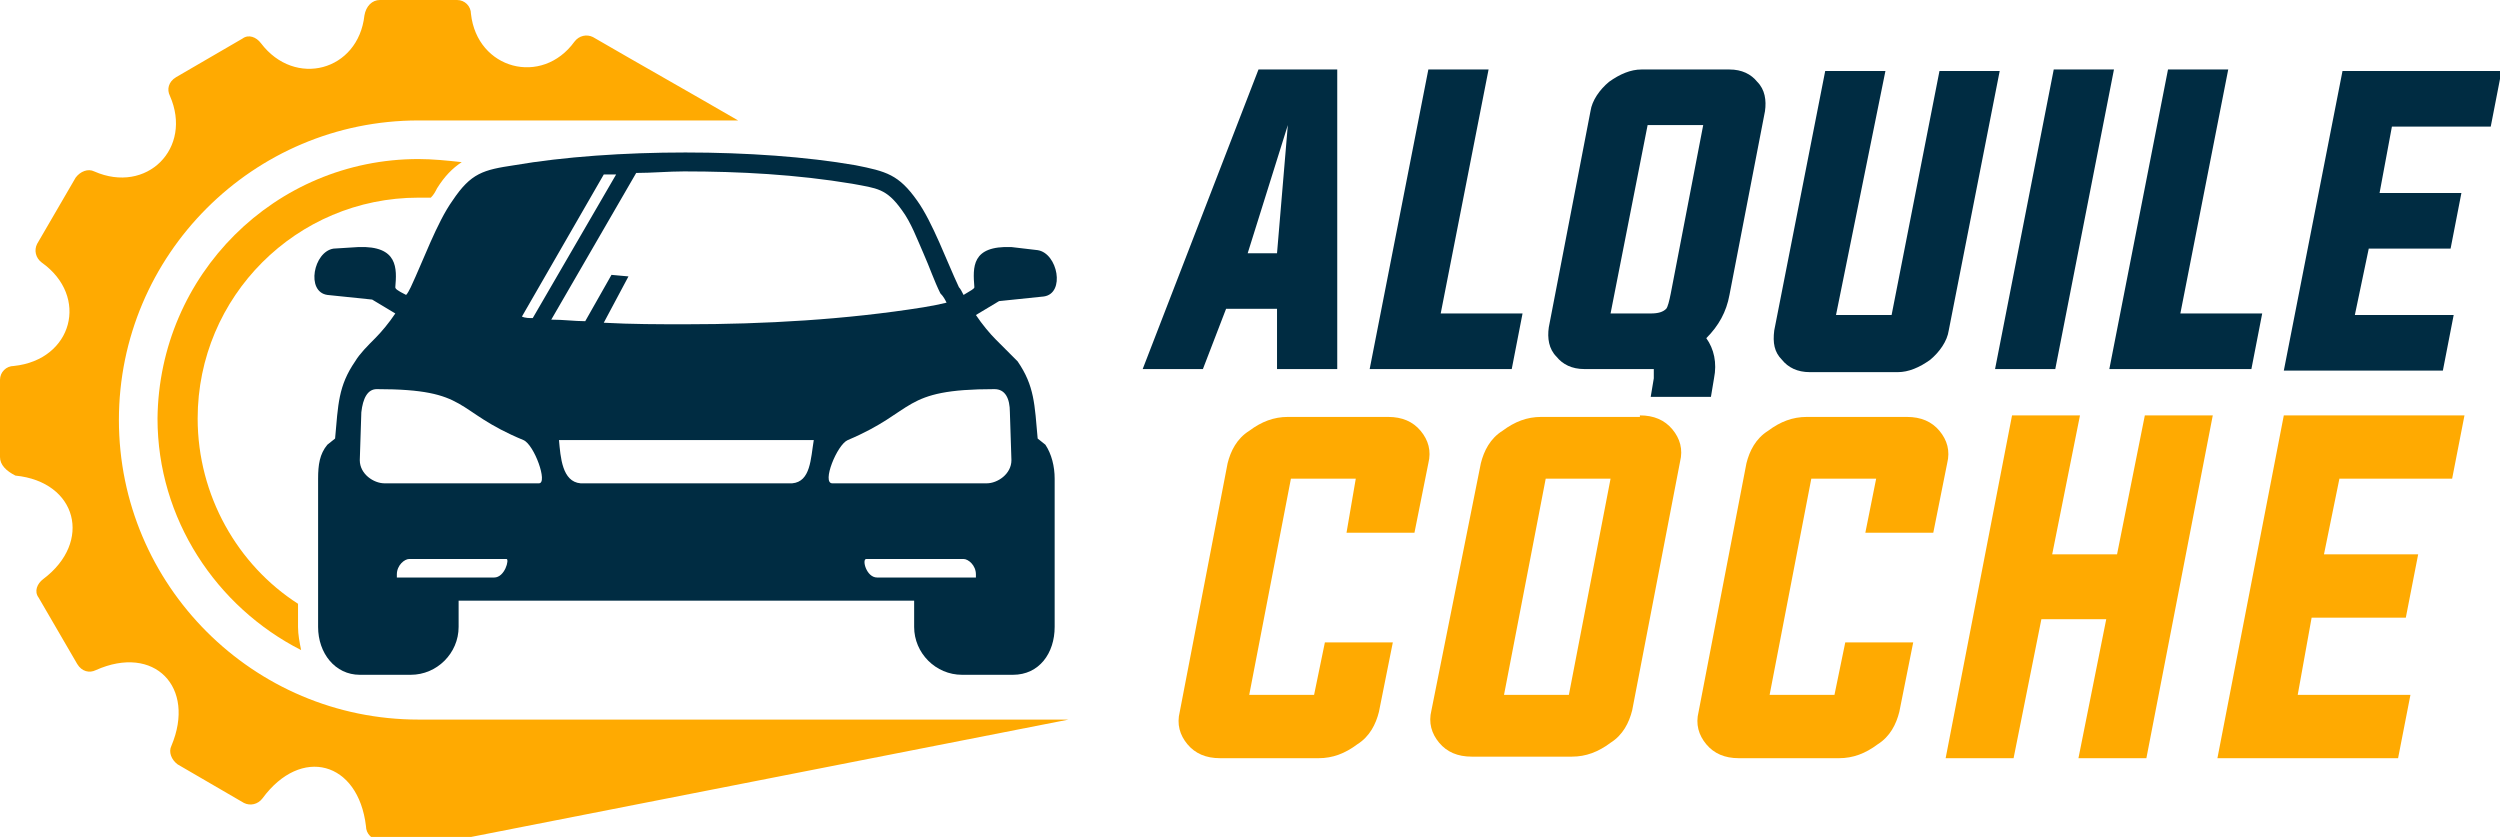 <?xml version="1.0" encoding="utf-8"?>
<!-- Generator: Adobe Illustrator 24.1.0, SVG Export Plug-In . SVG Version: 6.00 Build 0)  -->
<svg version="1.1" id="Layer_1" xmlns="http://www.w3.org/2000/svg" xmlns:xlink="http://www.w3.org/1999/xlink" x="0px" y="0px"
	 width="161.9px" height="54.2px" viewBox="0 0 161.9 54.2" style="enable-background:new 0 0 161.9 54.2;" xml:space="preserve">
<style type="text/css">
	.st0{fill:#002C42;}
	.st1{fill:#FFAA01;}
	.st2{fill-rule:evenodd;clip-rule:evenodd;fill:#FFAA01;}
	.st3{fill-rule:evenodd;clip-rule:evenodd;fill:#002C42;}
</style>
<g>
	<g>
		<path class="st0" d="M79.4,20l-1.5,3.9H74l7.5-19.4h5.1l0,19.4h-3.9l0-3.9H79.4z M80.8,16.4h1.9l0.7-8.3L80.8,16.4z"/>
		<path class="st0" d="M88.7,23.9l3.8-19.4h3.9l-3.1,15.8h5.3l-0.7,3.6H88.7z"/>
		<path class="st0" d="M111,24.5l-0.2,1.2h-3.9l0.2-1.2c0-0.2,0-0.4,0-0.6h-4.5c-0.8,0-1.4-0.3-1.8-0.8c-0.5-0.5-0.6-1.2-0.5-1.9
			L103,7.2c0.1-0.7,0.6-1.4,1.2-1.9c0.7-0.5,1.4-0.8,2.1-0.8h5.7c0.8,0,1.4,0.3,1.8,0.8c0.5,0.5,0.6,1.2,0.5,1.9l-2.3,11.9
			c-0.2,1.1-0.7,2-1.5,2.8C111,22.6,111.2,23.5,111,24.5z M110.3,8.1h-3.6l-2.4,12.2h2.6c0.5,0,0.8-0.1,1-0.3c0.1-0.1,0.2-0.5,0.3-1
			L110.3,8.1z"/>
		<path class="st0" d="M118.9,20.4h3.6l3.1-15.8h3.9l-3.3,16.8c-0.1,0.7-0.6,1.4-1.2,1.9c-0.7,0.5-1.4,0.8-2.1,0.8h-5.7
			c-0.8,0-1.4-0.3-1.8-0.8c-0.5-0.5-0.6-1.1-0.5-1.9l3.3-16.8h3.9L118.9,20.4z"/>
		<path class="st0" d="M129.2,23.9L133,4.5h3.9l-3.8,19.4H129.2z"/>
		<path class="st0" d="M136.6,23.9l3.8-19.4h3.9l-3.1,15.8h5.3l-0.7,3.6H136.6z"/>
		<path class="st0" d="M152.5,20.4h6.4l-0.7,3.6h-10.3l3.8-19.4h10.3l-0.7,3.6h-6.4l-0.8,4.3h5.3l-0.7,3.6h-5.3L152.5,20.4z"/>
		<path class="st1" d="M87.8,31h-4.2l-2.7,14h4.2l0.7-3.4h4.4l-0.9,4.5c-0.2,0.8-0.6,1.6-1.4,2.1c-0.8,0.6-1.6,0.9-2.5,0.9H79
			c-0.9,0-1.6-0.3-2.1-0.9c-0.5-0.6-0.7-1.3-0.5-2.1L79.5,30c0.2-0.8,0.6-1.6,1.4-2.1c0.8-0.6,1.6-0.9,2.5-0.9h6.5
			c0.9,0,1.6,0.3,2.1,0.9c0.5,0.6,0.7,1.3,0.5,2.1l-0.9,4.5h-4.4L87.8,31z"/>
		<path class="st1" d="M106.2,26.9c0.9,0,1.6,0.3,2.1,0.9c0.5,0.6,0.7,1.3,0.5,2.1l-3.1,16.1c-0.2,0.8-0.6,1.6-1.4,2.1
			c-0.8,0.6-1.6,0.9-2.5,0.9h-6.5c-0.9,0-1.6-0.3-2.1-0.9c-0.5-0.6-0.7-1.3-0.5-2.1L95.9,30c0.2-0.8,0.6-1.6,1.4-2.1
			c0.8-0.6,1.6-0.9,2.5-0.9H106.2z M100.1,31l-2.7,14h4.2l2.7-14H100.1z"/>
		<path class="st1" d="M121.5,31h-4.2l-2.7,14h4.2l0.7-3.4h4.4l-0.9,4.5c-0.2,0.8-0.6,1.6-1.4,2.1c-0.8,0.6-1.6,0.9-2.5,0.9h-6.5
			c-0.9,0-1.6-0.3-2.1-0.9c-0.5-0.6-0.7-1.3-0.5-2.1l3.1-16.1c0.2-0.8,0.6-1.6,1.4-2.1c0.8-0.6,1.6-0.9,2.5-0.9h6.5
			c0.9,0,1.6,0.3,2.1,0.9c0.5,0.6,0.7,1.3,0.5,2.1l-0.9,4.5h-4.4L121.5,31z"/>
		<path class="st1" d="M132.2,40.1l-1.8,9H126l4.3-22.2h4.4l-1.8,9h4.2l1.8-9h4.4L139,49.1h-4.4l1.8-9H132.2z"/>
		<path class="st1" d="M148.8,45h7.3l-0.8,4.1h-11.7l4.3-22.2h11.7l-0.8,4.1h-7.3l-1,4.9h6.1l-0.8,4.1h-6.1L148.8,45z"/>
	</g>
</g>
<path class="st2" d="M24.6,0h5c0.5,0,0.9,0.4,0.9,0.9c0.4,3.6,4.6,4.7,6.7,1.8c0.3-0.4,0.8-0.5,1.2-0.3c3.1,1.8,6.3,3.6,9.4,5.4
	h-5.1v0H27.1l0,0c-10.7,0-19.4,8.7-19.4,19.4c0,10.7,8.7,19.4,19.4,19.4h42.1l-39.2,7.7c-0.1,0-0.2,0.1-0.4,0.1h-5
	c-0.5,0-0.9-0.4-0.9-0.9c-0.5-4.2-4.2-5.2-6.7-1.8c-0.3,0.4-0.8,0.5-1.2,0.3l-4.3-2.5c-0.4-0.3-0.6-0.8-0.4-1.2
	c1.6-3.8-1.1-6.6-4.9-4.9c-0.4,0.2-0.9,0.1-1.2-0.4l-2.5-4.3c-0.3-0.4-0.1-0.9,0.3-1.2c3.2-2.4,2.2-6.3-1.8-6.7
	C0.4,30.5,0,30.1,0,29.6v-5c0-0.5,0.4-0.9,0.9-0.9c3.8-0.4,4.9-4.5,1.8-6.7c-0.4-0.3-0.5-0.8-0.3-1.2l2.5-4.3
	c0.3-0.4,0.8-0.6,1.2-0.4c3.4,1.5,6.4-1.5,4.9-4.9c-0.2-0.4-0.1-0.9,0.4-1.2l4.3-2.5c0.4-0.3,0.9-0.1,1.2,0.3
	c2.2,2.9,6.3,1.8,6.7-1.8C23.7,0.4,24.1,0,24.6,0z"/>
<path class="st3" d="M33.3,10.7c-2,0.3-2.8,0.5-4,2.3c-1,1.4-1.9,3.9-2.7,5.6c-0.1,0.2-0.2,0.4-0.3,0.5c-0.6-0.3-0.7-0.4-0.7-0.5
	c0.1-1.2,0.2-2.7-2.4-2.6l-1.6,0.1c-1.3,0.2-1.8,2.8-0.4,3l2.9,0.3l1.5,0.9v0c-0.4,0.6-0.9,1.2-1.3,1.6c-0.5,0.5-1,1-1.3,1.5
	c-1.1,1.6-1.1,2.8-1.3,5l-0.5,0.4c-0.5,0.6-0.6,1.3-0.6,2.2v9.6c0,1.7,1.1,3.1,2.7,3.1h3.3c1.7,0,3.1-1.4,3.1-3.1c0-0.6,0-1.1,0-1.7
	h29.5v1.7c0,1.7,1.4,3.1,3.1,3.1h3.3c1.7,0,2.7-1.4,2.7-3.1v-9.6c0-0.8-0.2-1.6-0.6-2.2l-0.5-0.4c-0.2-2.2-0.2-3.4-1.3-5
	C65.5,23,65,22.5,64.5,22c-0.4-0.4-0.9-1-1.3-1.6l0,0l1.5-0.9l2.9-0.3c1.4-0.2,0.9-2.8-0.4-3L65.5,16c-2.6-0.1-2.5,1.3-2.4,2.6
	c0,0.1-0.2,0.2-0.7,0.5l0,0c-0.1-0.2-0.2-0.4-0.3-0.5c-0.8-1.7-1.7-4.2-2.7-5.6c-1.2-1.7-2-1.9-4-2.3C49.1,9.6,39.7,9.6,33.3,10.7
	L33.3,10.7z M61.3,19.6c-0.4,0.1-0.9,0.2-1.5,0.3c-5,0.8-10.3,1.1-15.4,1.1c-1.7,0-3.5,0-5.3-0.1l1.6-3l-1.1-0.1l-1.7,3
	c-0.7,0-1.4-0.1-2.2-0.1l5.5-9.5c1,0,2.1-0.1,3.1-0.1c3.6,0,7.3,0.2,10.9,0.8c1.6,0.3,2.2,0.3,3.2,1.7c0.6,0.8,1,1.9,1.4,2.8
	c0.4,0.9,0.7,1.8,1.1,2.6C61.1,19.2,61.2,19.4,61.3,19.6L61.3,19.6z M34.5,20.6c-0.2,0-0.5,0-0.7-0.1l5.3-9.2c0.3,0,0.5,0,0.8,0
	L34.5,20.6L34.5,20.6z M32,37.4h-6.3l0-0.2c0-0.6,0.5-1,0.8-1h6.3C33,36.2,32.7,37.4,32,37.4L32,37.4z M24.4,25.2
	c6.1,0,4.9,1.4,9.5,3.3c0.7,0.3,1.6,2.8,1,2.8h-10c-0.7,0-1.6-0.6-1.6-1.5l0.1-3.1C23.5,25.8,23.8,25.2,24.4,25.2L24.4,25.2z
	 M56.8,37.4c-0.7,0-1-1.2-0.7-1.2h6.3c0.3,0,0.8,0.4,0.8,1l0,0.2H56.8L56.8,37.4z M64.4,25.2c0.7,0,1,0.6,1,1.5l0.1,3.1
	c0,0.9-0.9,1.5-1.6,1.5h-10c-0.7,0,0.3-2.5,1-2.8C59.4,26.6,58.3,25.2,64.4,25.2L64.4,25.2z M37.6,31.3c-1.2-0.1-1.3-1.7-1.4-2.8
	h16.5c-0.2,1.2-0.2,2.7-1.4,2.8C46.7,31.3,42.1,31.3,37.6,31.3z"/>
<path class="st2" d="M27.1,10.3c0.9,0,1.9,0.1,2.8,0.2c-0.6,0.4-1.1,0.9-1.6,1.7c-0.1,0.2-0.2,0.4-0.4,0.6c-0.3,0-0.5,0-0.8,0
	c-7.9,0-14.3,6.4-14.3,14.3c0,5,2.6,9.5,6.5,12v1.5c0,0.5,0.1,1,0.2,1.5c-5.5-2.8-9.3-8.5-9.3-15C10.3,17.8,17.8,10.3,27.1,10.3z"/>
</svg>
